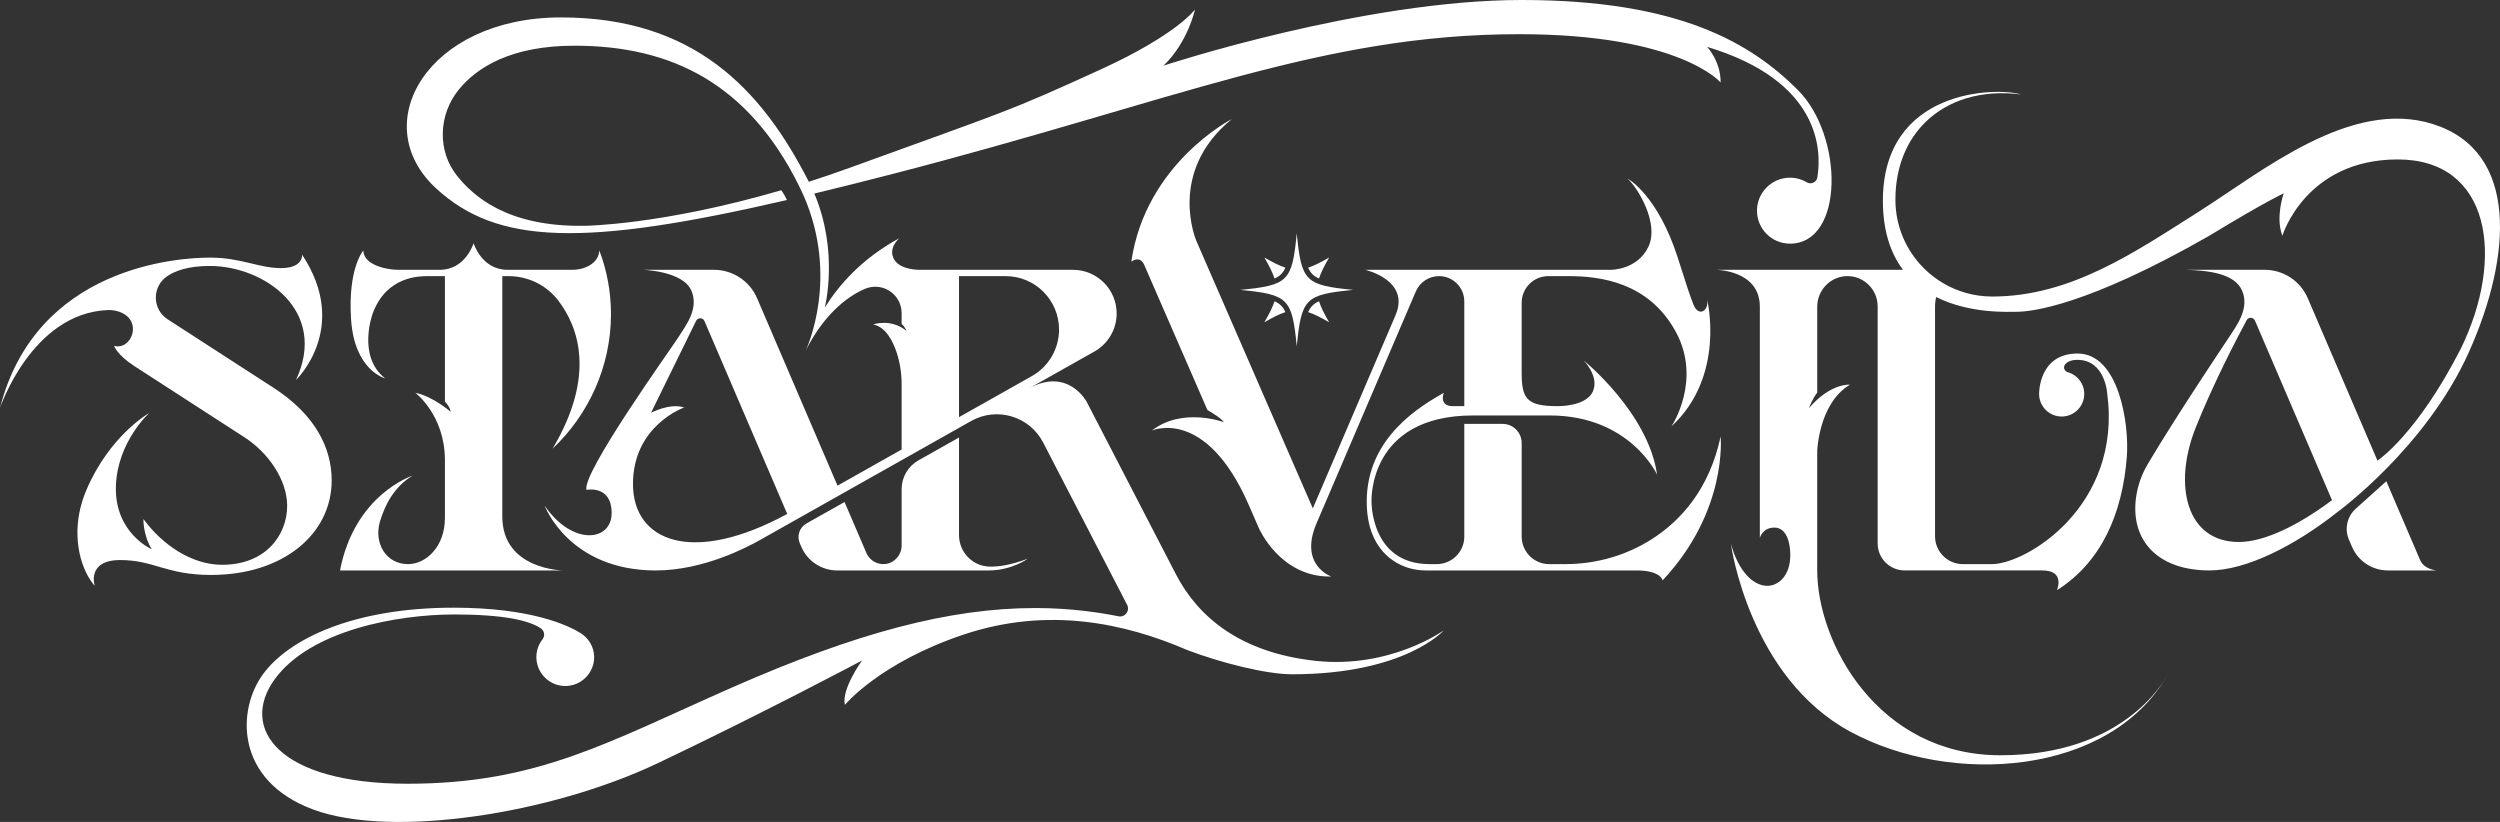<?xml version="1.0" encoding="UTF-8"?>
<svg id="Layer_2" data-name="Layer 2" xmlns="http://www.w3.org/2000/svg" viewBox="0 0 5264.19 1730.73">
  <rect x="0" y="0" width="5264.19" height="1730.73" fill="#333333" stroke="none"/>
  <defs>
    <style>
      .cls-1 {
        fill: #fff;
        stroke-width: 0px;
      }
    </style>
  </defs>
  <g id="STARVEILA_V2_" data-name="STARVEILA [V2]">
    <path id="ILA" class="cls-1" d="m5130.43,1201.15h-102.43c-32.82,0-62.47-19.55-75.41-49.7l-6.52-15.19c-9.65-22.5-3.89-48.67,14.32-65.04l64.41-57.87,11.72,27.33,5.67,13.2s45.52,106.09,53.91,125.65c8.39,19.55,34.33,21.62,34.33,21.62Zm68.32-459.8c-90.53,201.74-277.41,337.28-277.41,337.28-88.74,70.25-191.85,122.52-268.64,122.52-110.08,0-166.86-63.94-154.94-153.3,3.36-25.22,12.1-49.43,25.08-71.31,62.13-104.71,169.81-264.89,169.81-264.89,17.58-27.09,44.55-62.16,28.43-99.7-15.01-35-67.18-42.45-119.44-43.83h167c39.5,0,75.2,23.53,90.78,59.83l146.78,342.06s82.84-54.54,175.45-235.79c94.09-192.47,62.02-398.49-132.6-398.49s-243.09,160.63-243.09,160.63c-15.21-38.97,2.85-89.35,2.85-89.35,0,0-37.78,17.11-157.54,89.83-258.06,147.56-374.26,159.68-405.15,159.68-16.76,0-98.18,4.62-169.14-31.03-1.56,6.11-2.42,12.86-2.42,20.34v483.45c0,32.35,26.22,58.57,58.57,58.57h61.19c71.89,0,274.37-121.64,242.81-359.29,0,0-4.24-70.82-62.7-70.82-13.25,0-20.93,4.03-25.38,8.81-5.36,5.76-2.68,15.1,4.91,17.21,20.77,5.77,35.82,25.29,34.73,48.14-1.17,24.43-21.15,44.2-45.59,45.14-27.1,1.05-49.41-20.62-49.41-47.49,0,0-1.71-85.12,80.98-85.12,86.97,0,109.07,148.04,103.75,217.27-9.27,120.71-54.21,222.56-147.19,281.07,0,0,18.49-41.63-30.94-41.63h-289.71c-31.4,0-56.84-25.45-56.84-56.84v-499.24c0-17.57-7.12-33.49-18.64-45-11.57-11.58-27.59-18.71-45.27-18.64-35.19.14-63.36,29.38-63.36,64.57v180.65c-9.59,12.16-17.4,32.39-17.64,33.01,46.34-53.81,86.55-49.62,86.55-49.62-66.06,39.38-68.91,140.17-68.91,140.17v250.93c0,151.84,127.27,389.23,385.66,389.23s343.57-154.65,352.23-169.27c-123.12,213.54-455.48,234.1-667.32,120.08-212.89-114.58-251.75-391.63-252.34-395.95,16.05,57.36,46.32,88.35,76.98,88.35,21.74,0,48.11-19.57,48.11-64.98,0-26.15-8.07-57.64-33.38-57.64s-30.75,21.75-30.75,21.75v-486.89c0-77.71-93.15-77.71-93.15-77.71h394.53c-25.46-33.92-42.28-80.77-42.28-145.43,0-235.24,237.63-239.52,290.86-223.83-82.33-10.49-153.44,11.6-201.13,58.2-39.86,38.95-63.35,95.01-63.35,163.48,0,56.3,22.82,107.28,59.72,144.18,1.15,1.15,2.31,2.28,3.48,3.4,11.55,11.01,24.39,20.68,38.27,28.76,30.09,17.52,65.09,27.56,102.43,27.56,165.39,0,300.1-93.39,434.12-178.22,134.02-84.83,320.79-240.24,494.73-184.63,180.42,57.67,165.39,278.02,74.85,479.76Zm-288.31,311.89l-162.27-378.19c-3.21-7.47-13.63-7.94-17.48-.78-20.58,38.27-70.12,133.11-107.22,226.05-48,120.24-20.44,240.95,90.77,240.95,54.22,0,126.19-35.69,196.2-88.03Z"/>
    <path id="VE" class="cls-1" d="m3392.1,568.12s55.6.48,78.89-48.48-21.86-123.56-43.72-143.52c0,0,63.21,33.74,105.98,167.76,21.39,67.49,23.32,72.68,32.11,96.25,10.9,29.22,33.95,14.19,29.2-9.9,0,0,40.4,160.78-75.09,267.71,0,0,65.58-97.43,8.55-200.55-57.03-103.13-158.26-115.96-225.27-115.96h-42.53c-30.97,0-56.08,25.11-56.08,56.08v147.24c0,54.74,10.46,70.49,75.8,70.49h0s59.29,1.24,73.9-30.48c14.61-31.72-18.89-65.58-18.89-65.58,0,0,135.8,109.78,154.34,240.24,0,0-56.79-124.62-226.51-124.62h-160.57c-222.77,0-214.22,181.29-214.22,181.29,0,0-2.14,131.76,122.26,131.76h15.04c32.06,0,58.05-25.99,58.05-58.05v-237.26h80.44c22.29,0,40.37,18.07,40.37,40.37v196.89c0,32.06,25.99,58.05,58.05,58.05h33.75c64.85,0,128.59-18.09,183.14-53.16,59.57-38.29,120.01-103.76,143.98-215.36,0,0,15.68,155.88-122.14,302.73,0,0-3.33-20.91-55.13-20.91s-443.94,0-443.94,0c-24.54,0-48.66-7.16-68.84-21.13-27.61-19.11-55.14-55.34-55.14-123.82,0-137.35,116.91-202.93,162.3-229.07,0,0-11.41,28.1,19.25,28.1h23.9v-220.65c0-29.36-23.8-53.16-53.16-53.16h-.01c-21.26,0-40.48,12.67-48.85,32.22-49.59,115.82-178.8,417.57-209.12,488.37-37.73,88.11,31.08,111.97,31.08,111.97-107.88,2.38-152.71-102.32-152.71-102.32l-20.88-47.95c-90.77-208.48-204.36-156.98-204.36-156.98,64.51-50.26,151.49-17.82,151.49-17.82-3.92-8.2-34.37-25.55-34.37-25.55,0,0-123.56-283.77-132.94-305.31-9.38-21.54-27.31-7.03-27.31-7.03,29.94-207.45,211.72-300.36,211.72-300.36-137.65,112.19-74.69,256.78-74.69,256.78l245.16,563.05,174.18-406.76c31.74-74.12-64.02-95.6-64.02-95.6h517.54Zm-708.39,66.3c-4.06,12.65-11.17,26.67-21.33,44.17,17.5-10.15,31.53-17.26,44.17-21.31-2.46-5.72-5.4-10.23-9.01-13.84-3.61-3.61-8.12-6.55-13.83-9.02Zm-21.33-92.17c17.5,10.15,31.53,17.26,44.17,21.31-2.46,5.72-5.4,10.23-9.01,13.84-3.61,3.61-8.12,6.55-13.84,9.01-4.05-12.64-11.16-26.67-21.32-44.16Zm115.03,92.17c4.06,12.65,11.16,26.67,21.32,44.17-17.5-10.16-31.52-17.26-44.17-21.32,2.47-5.72,5.41-10.22,9.02-13.83,3.61-3.61,8.11-6.55,13.83-9.02Zm-13.83-57.02c-3.61-3.61-6.55-8.12-9.02-13.83,12.65-4.06,26.67-11.16,44.17-21.32-10.15,17.49-17.26,31.52-21.31,44.16-5.72-2.46-10.23-5.4-13.84-9.01Zm86.05,33.02c-101.28,9.83-109.25,17.79-119.08,119.08-9.83-101.28-17.79-109.25-119.08-119.08,101.28-9.83,109.25-17.79,119.08-119.08,9.83,101.28,17.79,109.25,119.08,119.08Z"/>
    <path id="AR" class="cls-1" d="m2082.95,1193.06c-35.57-1.17-63.6-30.78-63.6-66.37v-205.47l-85.41,48.14c-21.87,12.32-35.4,35.48-35.4,60.59v118.6c0,19.83-14.71,36.95-34.43,39.07-17.08,1.85-33.06-7.7-39.7-23.17l-46.08-107.38-80.24,45.22c-14.58,8.22-20.62,26.09-14.03,41.46l3.31,7.7c12.93,30.15,42.59,49.7,75.4,49.7h319.07c48.95,0,82.22-24.71,82.22-24.71-34.49,13-60.92,17.28-81.11,16.62ZM3785.13,188.87C3687.47,91.92,3537.76,0,3204.14,0s-750.94,137.18-754.2,138.25c52.02-49.91,66.28-118.33,66.28-118.33,0,0-36.36,52.04-197.47,125.83-200.05,91.61-196.75,86.61-528.23,207.08-30.01,10.91-59.17,20.85-87.39,29.9-100.16-196.45-242.6-346.05-522.12-346.05s-411.32,223.48-262.33,360.35c128.52,118.07,310.13,123.3,738.33,24.13-2.88-6.24-7.03-14.18-12-20.6-250.72,73.36-413.38,74.89-413.38,74.89-165.39,2.85-235.96-64.16-268.77-104.72-42.41-52.42-39.71-128.45,2.42-181.1,38.56-48.18,111.74-93.43,244.25-93.43,204.05,0,365.15,79.58,472.09,293.32,0,0,.05.1.14.29.98,2.02,6.8,14,9.87,20.89.35.78.66,1.49.93,2.12h.01c74.26,170.93,7.46,317.93,4,325.34,43.24-86.13,98.31-118.54,123.5-129.46,6.37-2.75,13.16-4.51,20.09-4.86,16.46-.82,31.44,5.52,42.11,16.2,10.05,10.04,16.27,23.93,16.27,39.27v22.87c6.79,5.35,10.31,14.62,10.31,14.62-33.14-27.09-70.33-13.67-70.33-13.67,26.08,5.17,41.25,33.63,49.81,59.88,6.91,21.2,10.21,43.4,10.21,65.7v137.78l-135,76.1-169.35-394.64c-15.57-36.3-51.27-59.83-90.77-59.83h-149.66s84.29,2.31,102.1,43.83c16.12,37.54-10.85,72.61-28.43,99.7-17.59,27.09-202.93,285.62-192.48,319.84,0,0,52.99-11.05,52.99,48.83s-82.68,69.86-141.14-15.66c.79,2.1,52.04,136.49,234.17,136.49,101.22,0,194.4-50.04,219.2-64.02l18.99-10.7,46.28-26.08,105.86-59.67,127.24-71.72,120.81-68.09,25.6-14.43c54.21-30.55,122.96-10.03,151.56,45.24l176.88,341.9c6.45,12.48-4.41,26.9-18.17,24.11-36.85-7.47-99.97-17.41-174.76-17.41-181.07,0-377.11,52.04-639.45,167.53-262.33,115.48-409.19,202.45-682.93,202.45s-354.3-117.62-279.44-220.28c74.85-102.65,257.34-136.16,377.82-136.16,104.55,0,157.56,12.58,182.3,29.2,7.68,5.15,9.35,15.82,3.64,23.1-8.68,11.05-13.61,25.18-12.88,40.48,1.51,31.88,27.97,57.42,59.88,57.87,34,.48,61.71-26.93,61.71-60.82,0-.7-.01-1.4-.03-2.09-.68-19.98-11.78-38.13-28.78-48.65-26.53-16.42-104.3-53.34-267.27-53.34-209.58,0-346.45,65.11-401.34,140.2-54.9,75.08-59.17,223.36,105.5,284.67s500.44,9.98,727.13-98.02c226.69-108,428.79-215.64,428.79-215.64,0,0-43.84,60.59-36,93.38,0,0,73.43-89.11,250.93-148.28,177.51-59.16,339.33-23.52,469.78,32.8,69.15,26.37,165.63,51.09,220.76,51.09,238.33,0,319.6-92.44,319.6-92.44,0,0-112.63,81.27-270.18,64.16-157.54-17.11-247.14-91.89-293.94-182.37-46.81-90.48-188.12-363.63-188.12-363.63,0,0-39.76-73.6-122.44-27l139.02-78.35c28.9-16.29,46.79-46.9,46.79-80.09,0-25.39-10.29-48.37-26.93-65-16.63-16.64-39.62-26.93-65-26.93h-322.72s-39.9.95-53.47-21.15c-14.65-23.86,9.85-44.87,10.45-45.37-79.16,42.88-127.77,99.18-156.91,146.13.49-1.94,29.84-117.6-22-240.21,51.96-12.49,107.32-26.38,166.38-41.64,593.11-153.27,901.72-293.92,1318.04-293.92,338.61,0,423.92,101.71,423.92,101.71.48-44.68-28.51-75.09-28.51-75.09,238.79,72.01,241.53,217.28,232.27,274.78-1.67,10.32-13.22,15.91-22.19,10.55-10.73-6.41-23.34-10.01-36.8-9.78-37.77.66-68.37,31.96-68.2,69.73.16,38.21,31.19,69.13,69.43,69.13,114.4,0,113.72-227.17,16.06-324.12ZM1332.85,1019.13c0-123.56,107.89-161.11,107.89-161.11-30.42-9.98-69.87,11.16-69.87,11.16l94.88-193.52c3.66-7.46,14.37-7.19,17.65.44l174.24,406.07c-199.5,108.44-324.79,58.46-324.79-63.04Zm686.5-437.7h98.17c62.14,0,112.5,50.37,112.5,112.5,0,20.31-5.47,39.82-15.36,56.75-9.9,16.93-24.21,31.28-41.9,41.25l-153.41,86.47v-296.97Z"/>
    <path id="T" class="cls-1" d="m1262.02,527.49c15.83,41.64,24.49,86.81,24.49,134.01,0,110.37-47.39,212.02-122.93,283.22,91.98-154.71,54.24-256.68,11.71-312.17-24.85-32.41-63.61-51.11-104.45-51.11h-2.23c-2.2,0-5.98,0-10.93,0v506.14c0,112.04,127.6,113.58,127.6,113.58h-469.31c30.89-160.63,152.85-199.6,152.85-199.6-38.14,22.76-58.26,61-68.82,96.94-13.12,44.65,12.48,89.36,59.02,89.36h0c38.56,0,77.84-37.31,77.84-96.95v-122.14c0-94.57-62.16-141.62-62.16-141.62,37.54,7.6,74.26,40.04,74.26,40.04-1.43-11.41-12.1-21.39-12.1-21.39v-264.36h-36.02c-17.82,0-86.97,0-115.96,78.42,0,0-33.74,90.3,26.14,136.87,0,0-64.63-16.16-71.76-124.04-7.13-107.88,25.78-145.19,25.78-145.19.83,21.55,23.46,31.78,42.26,36.56,10.96,2.79,22.25,4.07,33.56,4.07h85.06c54.65,0,71.34-56.08,71.34-56.08,0,0,16.68,56.08,71.34,56.08h136.69c9.63,0,19.21-1.73,28.12-5.37,12.92-5.29,27.31-15.57,28.6-35.26Z"/>
    <path id="S" class="cls-1" d="m623.31,800.04s115.01-109.31,12.83-263.76c0,0,3.09,28.28-44.32,28.28s-83.52-22.1-150.06-22.1S76.06,560.99,0,858.97c0,0,66.72-198.96,226.24-206.06,8.39-.37,16.82.71,24.74,3.5,51.32,18.03,26.06,81.88-10.72,71.87,0,0,6.08,18.96,42.93,42.78l231.9,149.95c50.59,32.71,89.58,90.34,89.58,144.03h0c0,61.78-45.28,124.23-136.95,124.23h0c-64.19,0-125.12-42.06-163.51-93.52-.73-.97-1.45-1.96-2.17-2.96,0,0-1.42,32.55,17.47,63.8,0,0-78.99-34.38-75.45-133.66,3.33-93.15,70.34-153.5,70.34-153.5,0,0-83.01,46.69-132.37,162.03-13.15,30.72-19.99,63.86-18.87,97.26,2.34,69.68,36.23,104.75,36.23,104.75,0,0-17.58-54.18,53.7-54.18s96.95,31.37,191.52,31.37h0c152.08,0,253.78-86.48,253.78-199.13h0c0-69.21-35.35-138.71-122.58-195.12l-222.94-144.15c-15.47-10-24.81-27.17-24.81-45.59h0c0-17.32,8.22-33.67,22.25-43.83,16.3-11.81,44.17-22.8,91.45-22.8,115.01,0,249.5,94.57,181.54,240Z"/>
  </g>
</svg>